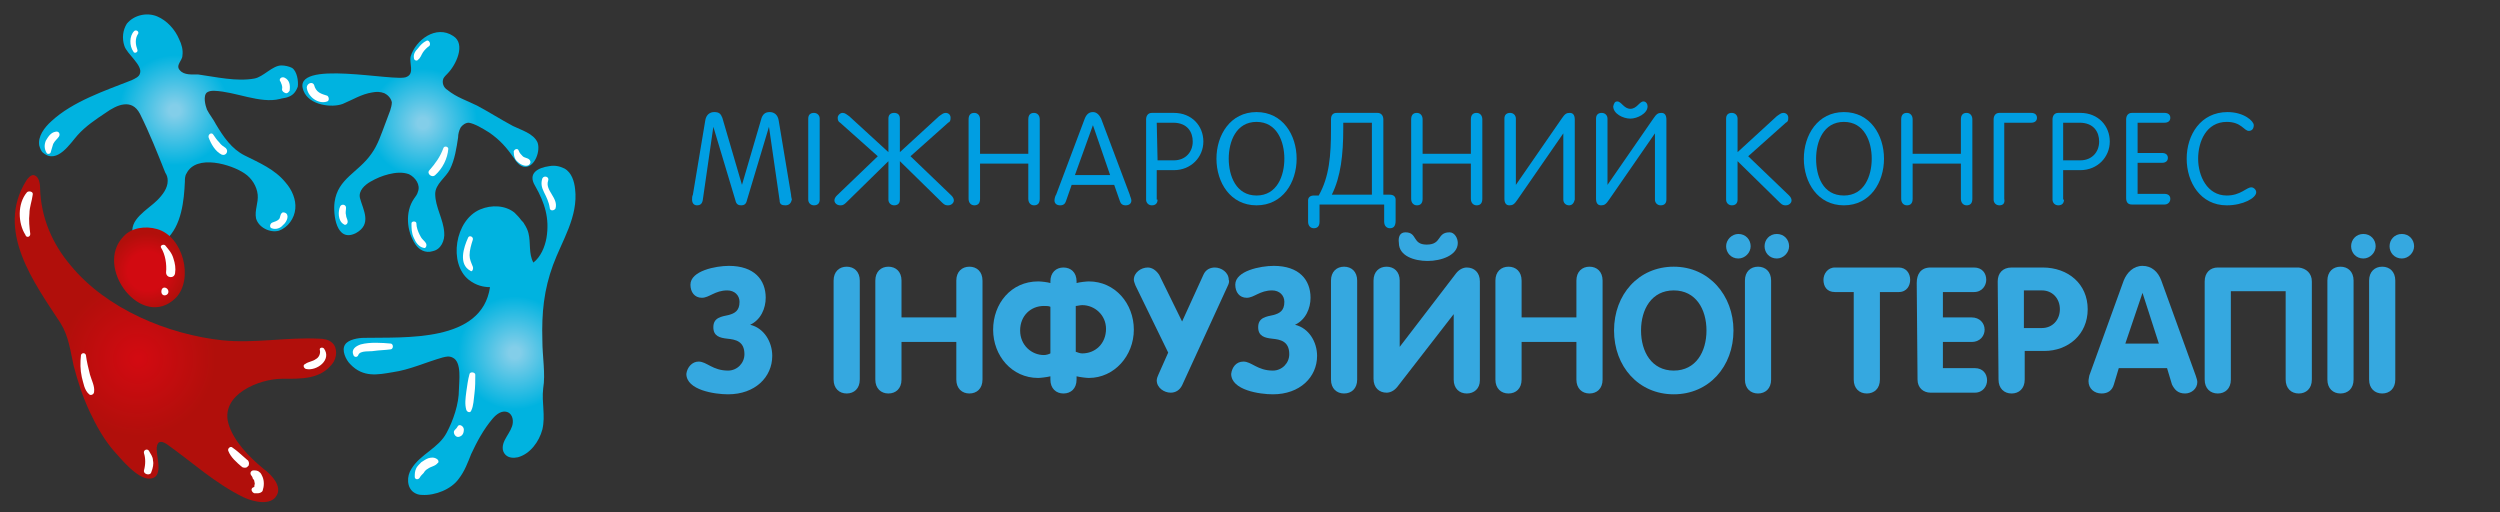 <?xml version="1.0" encoding="utf-8"?>
<!-- Generator: Adobe Illustrator 24.3.0, SVG Export Plug-In . SVG Version: 6.00 Build 0)  -->
<svg version="1.1" id="Слой_2_1_" xmlns="http://www.w3.org/2000/svg" xmlns:xlink="http://www.w3.org/1999/xlink" x="0px"
	 y="0px" viewBox="0 0 305.6 62.6" style="enable-background:new 0 0 305.6 62.6;" xml:space="preserve">
<rect x="0" y="0" width="305.6" height="62.6" fill="#333333" stroke="none"/>
<style type="text/css">
	.st0{fill:#009EE2;}
	.st1{fill:#35A8E0;}
	.st2{fill:url(#SVGID_1_);}
	.st3{fill:url(#SVGID_2_);}
	.st4{fill:url(#SVGID_3_);}
	.st5{fill:url(#SVGID_4_);}
	.st6{fill:url(#SVGID_5_);}
	.st7{fill:#FFFFFF;}
</style>
<g>
	<g>
		<g>
			<path class="st0" d="M96,25.1c-0.4,0-0.7-0.1-0.7-0.6l-1.3-9l0,0l-2.7,9c-0.1,0.5-0.4,0.6-0.7,0.6c-0.3,0-0.6-0.1-0.7-0.6l-2.7-9
				l0,0l-1.3,9c-0.1,0.5-0.4,0.6-0.7,0.6c-0.4,0-0.6-0.3-0.6-0.7c0-0.2,0-0.4,0.1-0.6l1.5-9c0.1-0.8,0.6-1.1,1.1-1.1
				c0.6,0,0.8,0.2,1,0.7l2.4,8.2l0,0l2.4-8.2c0.2-0.5,0.5-0.7,1-0.7s1,0.3,1.1,1.1l1.5,9c0,0.3,0.1,0.5,0.1,0.6
				C96.7,24.8,96.5,25.1,96,25.1z"/>
			<path class="st0" d="M100.2,24.4c0,0.5-0.3,0.7-0.7,0.7c-0.4,0-0.7-0.3-0.7-0.7v-9.9c0-0.5,0.3-0.7,0.7-0.7
				c0.4,0,0.7,0.3,0.7,0.7V24.4z"/>
			<path class="st0" d="M115.9,25.1c-0.2,0-0.4,0-0.7-0.3l-5.2-5.1v4.7c0,0.5-0.3,0.7-0.7,0.7s-0.7-0.3-0.7-0.7v-4.7l-5.2,5.1
				c-0.3,0.3-0.5,0.3-0.7,0.3c-0.4,0-0.7-0.3-0.7-0.6c0-0.2,0.1-0.4,0.3-0.6l5-4.8l-4.6-4.1c-0.2-0.1-0.3-0.3-0.3-0.6
				s0.3-0.6,0.6-0.6c0.3,0,0.5,0.2,0.8,0.4l4.8,4.4v-4.1c0-0.5,0.3-0.7,0.7-0.7s0.7,0.2,0.7,0.7v4.1l4.8-4.4
				c0.3-0.2,0.5-0.4,0.8-0.4s0.6,0.2,0.6,0.6c0,0.4-0.1,0.5-0.3,0.6l-4.6,4.1l5,4.8c0.2,0.2,0.3,0.4,0.3,0.6
				C116.6,24.8,116.3,25.1,115.9,25.1z"/>
			<path class="st0" d="M119.8,24.3c0,0.6-0.3,0.8-0.7,0.8s-0.7-0.3-0.7-0.8v-9.7c0-0.6,0.3-0.8,0.7-0.8s0.7,0.3,0.7,0.8v4.2h5.9
				v-4.2c0-0.6,0.3-0.8,0.7-0.8s0.7,0.3,0.7,0.8v9.7c0,0.6-0.3,0.8-0.7,0.8s-0.7-0.3-0.7-0.8V20h-5.9V24.3z"/>
			<path class="st0" d="M130.3,24.6c-0.1,0.3-0.3,0.5-0.7,0.5s-0.7-0.2-0.7-0.6c0-0.2,0.1-0.6,0.2-0.7l3.5-9.3
				c0.2-0.5,0.5-0.8,1-0.8s0.8,0.4,1,0.8l3.5,9.3c0,0.1,0.2,0.5,0.2,0.7c0,0.4-0.3,0.6-0.7,0.6s-0.6-0.2-0.7-0.5l-0.7-2H131
				L130.3,24.6z M133.6,15.3L133.6,15.3l-2.2,6.1h4.3L133.6,15.3z"/>
			<path class="st0" d="M141.5,24.4c0,0.5-0.3,0.7-0.7,0.7s-0.7-0.3-0.7-0.7v-9.8c0-0.4,0.2-0.8,0.7-0.8h2.7c2.2,0,3.6,1.6,3.6,3.5
				s-1.5,3.5-3.6,3.5h-2.1v3.6H141.5z M141.5,19.6h2c1.4,0,2.3-1,2.3-2.3c0-1.1-0.6-2.3-2.4-2.3h-2L141.5,19.6L141.5,19.6z"/>
			<path class="st0" d="M153.6,13.7c3.2,0,4.9,2.8,4.9,5.7s-1.7,5.7-4.9,5.7s-4.9-2.8-4.9-5.7C148.7,16.5,150.4,13.7,153.6,13.7z
				 M153.6,23.9c2.5,0,3.4-2.4,3.4-4.5s-0.9-4.5-3.4-4.5s-3.4,2.4-3.4,4.5S151.1,23.9,153.6,23.9z"/>
			<path class="st0" d="M169.9,27.9c-0.4,0-0.7-0.3-0.7-0.8V25h-7.9v2.1c0,0.6-0.3,0.8-0.7,0.8s-0.7-0.3-0.7-0.8v-2.6
				c0-0.4,0.3-0.6,0.7-0.6h0.6c1.3-2.3,1.5-4.9,1.5-8.1v-1.2c0-0.6,0.3-0.8,0.7-0.8h5c0.4,0,0.7,0.3,0.7,0.8v9.2h0.8
				c0.4,0,0.7,0.2,0.7,0.6V27C170.6,27.7,170.3,27.9,169.9,27.9z M167.7,15h-3.5v0.7c0,3.2-0.3,5.9-1.4,8.1h4.9V15z"/>
			<path class="st0" d="M173.9,24.3c0,0.6-0.3,0.8-0.7,0.8s-0.7-0.3-0.7-0.8v-9.7c0-0.6,0.3-0.8,0.7-0.8s0.7,0.3,0.7,0.8v4.2h5.9
				v-4.2c0-0.6,0.3-0.8,0.7-0.8s0.7,0.3,0.7,0.8v9.7c0,0.6-0.3,0.8-0.7,0.8s-0.7-0.3-0.7-0.8V20h-5.9V24.3z"/>
			<path class="st0" d="M191.8,25.1c-0.4,0-0.7-0.3-0.7-0.7v-8.1l0,0l-5.6,8.1c-0.4,0.6-0.6,0.7-1,0.7s-0.6-0.3-0.6-0.8v-9.8
				c0-0.5,0.3-0.7,0.7-0.7s0.7,0.3,0.7,0.7v8.1l0,0l5.6-8.1c0.4-0.6,0.6-0.7,1-0.7s0.6,0.3,0.6,0.8v9.8
				C192.4,24.8,192.2,25.1,191.8,25.1z"/>
			<path class="st0" d="M203,25.1c-0.4,0-0.7-0.3-0.7-0.7v-8.1l0,0l-5.6,8.1c-0.4,0.6-0.6,0.7-1,0.7s-0.6-0.3-0.6-0.8v-9.8
				c0-0.5,0.3-0.7,0.7-0.7s0.7,0.3,0.7,0.7v8.1l0,0l5.6-8.1c0.4-0.6,0.6-0.7,1-0.7s0.6,0.3,0.6,0.8v9.8
				C203.7,24.8,203.5,25.1,203,25.1z M197.7,12.4c0.5,0,0.8,0.9,1.6,0.9s1.1-0.9,1.6-0.9c0.3,0,0.5,0.3,0.5,0.6
				c0,0.9-1.3,1.5-2.1,1.5c-0.9,0-2.1-0.6-2.1-1.5C197.3,12.6,197.4,12.4,197.7,12.4z"/>
			<path class="st0" d="M212.4,24.4c0,0.5-0.3,0.7-0.7,0.7s-0.7-0.3-0.7-0.7v-9.9c0-0.5,0.3-0.7,0.7-0.7s0.7,0.3,0.7,0.7v4.1
				l4.8-4.4c0.3-0.2,0.5-0.4,0.8-0.4s0.6,0.2,0.6,0.6c0,0.4-0.1,0.5-0.3,0.6l-4.6,4.1l5,4.8c0.2,0.2,0.3,0.4,0.3,0.6
				c0,0.3-0.3,0.6-0.7,0.6c-0.2,0-0.4,0-0.7-0.3l-5.2-5.1L212.4,24.4L212.4,24.4z"/>
			<path class="st0" d="M225.4,13.7c3.2,0,4.9,2.8,4.9,5.7s-1.7,5.7-4.9,5.7s-4.9-2.8-4.9-5.7C220.5,16.5,222.2,13.7,225.4,13.7z
				 M225.4,23.9c2.5,0,3.4-2.4,3.4-4.5s-0.9-4.5-3.4-4.5s-3.4,2.4-3.4,4.5S222.8,23.9,225.4,23.9z"/>
			<path class="st0" d="M233.8,24.3c0,0.6-0.3,0.8-0.7,0.8s-0.7-0.3-0.7-0.8v-9.7c0-0.6,0.3-0.8,0.7-0.8s0.7,0.3,0.7,0.8v4.2h5.9
				v-4.2c0-0.6,0.3-0.8,0.7-0.8c0.4,0,0.7,0.3,0.7,0.8v9.7c0,0.6-0.3,0.8-0.7,0.8c-0.4,0-0.7-0.3-0.7-0.8V20h-5.9L233.8,24.3
				L233.8,24.3z"/>
			<path class="st0" d="M244.4,25.1c-0.4,0-0.7-0.3-0.7-0.7v-9.8c0-0.4,0.2-0.8,0.7-0.8h3.9c0.4,0,0.7,0.2,0.7,0.6s-0.3,0.6-0.7,0.6
				H245v9.3C245.1,24.8,244.9,25.1,244.4,25.1z"/>
			<path class="st0" d="M252.3,24.4c0,0.5-0.3,0.7-0.7,0.7s-0.7-0.3-0.7-0.7v-9.8c0-0.4,0.2-0.8,0.7-0.8h2.7c2.2,0,3.6,1.6,3.6,3.5
				s-1.5,3.5-3.6,3.5h-2.1v3.6H252.3z M252.3,19.6h2c1.4,0,2.3-1,2.3-2.3c0-1.1-0.6-2.3-2.4-2.3h-2v4.6H252.3z"/>
			<path class="st0" d="M261.3,23.7h3.3c0.4,0,0.7,0.2,0.7,0.6S265,25,264.6,25h-4c-0.5,0-0.7-0.3-0.7-0.8v-9.6
				c0-0.4,0.2-0.8,0.7-0.8h4c0.4,0,0.7,0.2,0.7,0.6S265,15,264.6,15h-3.3v3.7h3c0.4,0,0.7,0.2,0.7,0.6s-0.3,0.6-0.7,0.6h-3
				L261.3,23.7L261.3,23.7z"/>
			<path class="st0" d="M272.2,23.9c1.7,0,2.4-1,3-1c0.3,0,0.6,0.3,0.6,0.6c0,0.7-1.6,1.6-3.6,1.6c-3.2,0-4.9-2.8-4.9-5.7
				s1.7-5.7,5-5.7c2,0,3.2,1.1,3.2,1.6c0,0.4-0.2,0.7-0.6,0.7c-0.6,0-0.9-1.1-2.7-1.1c-2.5,0-3.5,2.4-3.5,4.5S269.8,23.9,272.2,23.9
				z"/>
		</g>
	</g>
	<g>
		<g>
			<path class="st1" d="M85.4,44.2c1,0,1.7,1.1,3.6,1.1c1.1,0,2-0.9,2-2c0-1.6-1.1-1.8-2.1-1.9c-0.9-0.1-1.7-0.3-1.7-1.4
				c0-1.2,1-1.3,1.9-1.5c0.7-0.2,1.3-0.5,1.3-1.6c0-0.8-0.6-1.4-1.5-1.4c-1.5,0-2.2,0.9-3.1,0.9s-1.4-0.7-1.4-1.6
				c0-1.7,3.1-2.3,4.7-2.3c3.1,0,4.5,1.7,4.5,3.9c0,1.3-0.6,2.7-1.9,3.3c1.7,0.4,2.7,2.1,2.7,3.8c0,2.6-2.1,4.7-5.4,4.7
				c-1.6,0-5.1-0.5-5.1-2.5C84,44.9,84.6,44.2,85.4,44.2z"/>
			<path class="st1" d="M101.9,34.3c0-1.1,0.7-1.7,1.6-1.7s1.6,0.6,1.6,1.7v12.1c0,1.1-0.7,1.7-1.6,1.7s-1.6-0.6-1.6-1.7V34.3z"/>
			<path class="st1" d="M107,34.3c0-1.1,0.7-1.7,1.6-1.7s1.6,0.6,1.6,1.7v4.5h6.7v-4.5c0-1.1,0.7-1.7,1.6-1.7s1.6,0.6,1.6,1.7v12.1
				c0,1.1-0.7,1.7-1.6,1.7s-1.6-0.6-1.6-1.7v-4.6h-6.7v4.6c0,1.1-0.7,1.7-1.6,1.7s-1.6-0.6-1.6-1.7V34.3z"/>
			<path class="st1" d="M133.1,46.2c-0.3,0-1.1-0.1-1.5-0.2v0.4c0,1.1-0.7,1.7-1.6,1.7s-1.6-0.6-1.6-1.7V46
				c-0.4,0.1-1.2,0.2-1.5,0.2c-3.2,0-5.5-2.7-5.5-5.9s2.2-5.9,5.5-5.9c0.4,0,1.2,0.1,1.5,0.2v-0.2c0-1.1,0.7-1.7,1.6-1.7
				s1.6,0.6,1.6,1.7v0.2c0.3-0.1,1.2-0.2,1.5-0.2c3.2,0,5.5,2.7,5.5,5.9S136.2,46.2,133.1,46.2z M128.4,37.5
				c-0.2-0.1-0.5-0.1-0.8-0.1c-1.6,0-2.9,1.2-2.9,3s1.4,3,2.9,3c0.3,0,0.6-0.1,0.8-0.2V37.5z M132.3,37.3c-0.3,0-0.6,0.1-0.8,0.1V43
				c0.3,0.1,0.5,0.2,0.8,0.2c1.6,0,2.9-1.2,2.9-3C135.2,38.5,133.8,37.3,132.3,37.3z"/>
			<path class="st1" d="M150.1,34.9l-5.6,12.2c-0.3,0.6-0.8,0.9-1.4,0.9c-0.8,0-1.7-0.6-1.7-1.5c0-0.2,0.1-0.5,0.2-0.7l1.2-2.7
				l-4-8.2c-0.1-0.3-0.2-0.5-0.2-0.7c0-0.9,0.9-1.5,1.7-1.5c0.5,0,1,0.3,1.4,0.9l2.8,5.7l2.6-5.7c0.3-0.7,0.9-0.9,1.4-0.9
				c0.8,0,1.7,0.6,1.7,1.5C150.3,34.4,150.2,34.7,150.1,34.9z"/>
			<path class="st1" d="M152,44.2c1,0,1.7,1.1,3.6,1.1c1.1,0,2-0.9,2-2c0-1.6-1.1-1.8-2.1-1.9c-0.9-0.1-1.7-0.3-1.7-1.4
				c0-1.2,1-1.3,1.9-1.5c0.7-0.2,1.3-0.5,1.3-1.6c0-0.8-0.6-1.4-1.5-1.4c-1.5,0-2.2,0.9-3.1,0.9s-1.4-0.7-1.4-1.6
				c0-1.7,3.1-2.3,4.7-2.3c3.1,0,4.5,1.7,4.5,3.9c0,1.3-0.6,2.7-1.9,3.3c1.7,0.4,2.7,2.1,2.7,3.8c0,2.6-2.1,4.7-5.4,4.7
				c-1.6,0-5.1-0.5-5.1-2.5C150.6,44.9,151.1,44.2,152,44.2z"/>
			<path class="st1" d="M162.7,34.3c0-1.1,0.7-1.7,1.6-1.7c0.9,0,1.6,0.6,1.6,1.7v12.1c0,1.1-0.7,1.7-1.6,1.7
				c-0.9,0-1.6-0.6-1.6-1.7V34.3z"/>
			<path class="st1" d="M179.3,48.1c-0.9,0-1.6-0.6-1.6-1.7v-8l0,0l-6.9,8.9c-0.4,0.5-0.9,0.7-1.3,0.7c-0.9,0-1.6-0.6-1.6-1.7v-12
				c0-1.1,0.7-1.7,1.6-1.7c0.9,0,1.6,0.6,1.6,1.7v8.1l0,0l6.9-9c0.4-0.5,0.9-0.7,1.3-0.7c0.9,0,1.6,0.6,1.6,1.7v12.1
				C180.9,47.5,180.2,48.1,179.3,48.1z M171.8,28.4c1.5,0,0.8,1.5,2.6,1.5c1.9,0,1.2-1.5,2.8-1.5c0.6,0,1,0.7,1,1.3
				c0,1.5-2,2.2-3.7,2.2c-1.6,0-3.5-0.6-3.5-2.2C170.9,29,171.1,28.4,171.8,28.4z"/>
			<path class="st1" d="M182.8,34.3c0-1.1,0.7-1.7,1.6-1.7c0.9,0,1.6,0.6,1.6,1.7v4.5h6.7v-4.5c0-1.1,0.7-1.7,1.6-1.7
				c0.9,0,1.6,0.6,1.6,1.7v12.1c0,1.1-0.7,1.7-1.6,1.7c-0.9,0-1.6-0.6-1.6-1.7v-4.6H186v4.6c0,1.1-0.7,1.7-1.6,1.7
				c-0.9,0-1.6-0.6-1.6-1.7L182.8,34.3L182.8,34.3z"/>
			<path class="st1" d="M197.3,40.4c0-4.4,3-7.8,7.3-7.8s7.3,3.5,7.3,7.8c0,4.4-3,7.8-7.3,7.8S197.3,44.8,197.3,40.4z M208.6,40.4
				c0-2.6-1.3-4.9-4-4.9s-4,2.3-4,4.9s1.3,4.9,4,4.9C207.3,45.3,208.6,43,208.6,40.4z"/>
			<path class="st1" d="M212.5,28.6c0.9,0,1.5,0.7,1.5,1.5s-0.7,1.5-1.5,1.5c-0.9,0-1.5-0.7-1.5-1.5S211.7,28.6,212.5,28.6z
				 M213.3,34.3c0-1.1,0.7-1.7,1.6-1.7c0.9,0,1.6,0.6,1.6,1.7v12.1c0,1.1-0.7,1.7-1.6,1.7c-0.9,0-1.6-0.6-1.6-1.7V34.3z M217.2,28.6
				c0.9,0,1.5,0.7,1.5,1.5s-0.7,1.5-1.5,1.5c-0.9,0-1.5-0.7-1.5-1.5S216.3,28.6,217.2,28.6z"/>
			<path class="st1" d="M226.6,35.7h-2.3c-1,0-1.4-0.7-1.4-1.5c0-0.7,0.5-1.5,1.4-1.5h7.8c0.9,0,1.4,0.7,1.4,1.5
				c0,0.7-0.4,1.5-1.4,1.5h-2.3v10.7c0,1.1-0.7,1.7-1.6,1.7c-0.9,0-1.6-0.6-1.6-1.7L226.6,35.7L226.6,35.7z"/>
			<path class="st1" d="M234.3,34.6c0-1.1,0.5-1.9,1.7-1.9h5.3c1,0,1.5,0.7,1.5,1.5c0,0.7-0.5,1.5-1.5,1.5h-3.8v3.1h3.5
				c1,0,1.6,0.7,1.6,1.5c0,0.7-0.5,1.5-1.6,1.5h-3.5V45h3.9c1,0,1.5,0.7,1.5,1.5c0,0.7-0.5,1.5-1.5,1.5H236c-0.9,0-1.6-0.6-1.6-1.6
				L234.3,34.6L234.3,34.6z"/>
			<path class="st1" d="M244.2,34.4c0-1,0.6-1.7,1.7-1.7h3.8c3.1,0,5.5,2,5.5,5.1s-2.4,5.1-5.3,5.1h-2.4v3.5c0,1.1-0.7,1.7-1.6,1.7
				c-0.9,0-1.6-0.6-1.6-1.7L244.2,34.4L244.2,34.4z M247.4,40.1h2.2c1.3,0,2.2-1,2.2-2.3s-0.9-2.3-2.2-2.3h-2.2V40.1z"/>
			<path class="st1" d="M259.6,34.3c0.4-1,1.2-1.8,2.3-1.8c1.1,0,1.9,0.7,2.3,1.8l4.2,11.6c0.1,0.3,0.2,0.6,0.2,0.8
				c0,0.8-0.7,1.4-1.5,1.4c-0.9,0-1.3-0.5-1.6-1.1l-0.6-2H259l-0.6,2c-0.2,0.7-0.7,1.1-1.5,1.1c-0.9,0-1.6-0.6-1.6-1.5
				c0-0.3,0.1-0.6,0.1-0.7L259.6,34.3z M259.8,42h4.1l-2-6.2l0,0L259.8,42z"/>
			<path class="st1" d="M282.6,34.4v12c0,1.1-0.7,1.7-1.6,1.7s-1.6-0.6-1.6-1.7V35.6h-6.7v10.8c0,1.1-0.7,1.7-1.6,1.7
				s-1.6-0.6-1.6-1.7v-12c0-1.1,0.7-1.7,1.6-1.7h9.9C281.9,32.8,282.6,33.4,282.6,34.4z"/>
			<path class="st1" d="M284.5,34.3c0-1.1,0.7-1.7,1.6-1.7s1.6,0.6,1.6,1.7v12.1c0,1.1-0.7,1.7-1.6,1.7s-1.6-0.6-1.6-1.7V34.3z"/>
			<path class="st1" d="M288.9,28.6c0.9,0,1.5,0.7,1.5,1.5s-0.7,1.5-1.5,1.5c-0.9,0-1.5-0.7-1.5-1.5S288,28.6,288.9,28.6z
				 M289.6,34.3c0-1.1,0.7-1.7,1.6-1.7s1.6,0.6,1.6,1.7v12.1c0,1.1-0.7,1.7-1.6,1.7s-1.6-0.6-1.6-1.7V34.3z M293.6,28.6
				c0.9,0,1.5,0.7,1.5,1.5s-0.7,1.5-1.5,1.5c-0.9,0-1.5-0.7-1.5-1.5S292.7,28.6,293.6,28.6z"/>
		</g>
	</g>
	<g>
		
			<radialGradient id="SVGID_1_" cx="164.784" cy="-732.682" r="7.087" gradientTransform="matrix(0.995 0.103 0.103 -0.995 -67.152 -732.504)" gradientUnits="userSpaceOnUse">
			<stop  offset="9.677420e-02" style="stop-color:#83CEE9"/>
			<stop  offset="0.95" style="stop-color:#00B3E0"/>
		</radialGradient>
		<path class="st2" d="M35.1,11.9c-0.3,0.1-0.6,0.1-0.9,0.2c-2.4,0.6-5.4-0.9-8-1c-0.3,0-0.6,0-0.9,0.2c-0.5,0.4-0.2,1.6,0,2.1
			c0.3,0.6,0.8,1.2,1.1,1.8c0.9,1.5,1.9,3,3.5,3.8c1.8,0.9,3.7,1.7,5,3.3c0.8,0.9,1.3,2.1,1.2,3.2c-0.1,1.2-0.9,2.3-2,2.7
			c-1.1,0.3-2.5-0.4-2.8-1.5c-0.2-1,0.3-1.9,0.2-2.9c-0.1-1-0.7-2-1.6-2.6c-1.6-1.1-5.9-2.4-7.1,0c-0.2,0.3-0.2,0.7-0.2,1
			c-0.1,2.3-0.4,5.4-2.3,7.1c-1.2,1-3.4,1.2-4-0.5c-0.7-1.9,1.8-3.2,2.9-4.3c0.7-0.7,1.3-1.5,1.3-2.4c0-0.4-0.1-0.7-0.3-1
			c-1-2.5-1.9-4.8-3.1-7.2c-1-1.9-2.8-1.1-4.2-0.1c-1.2,0.8-2.4,1.6-3.4,2.7c-0.9,1-2.5,3.6-4.2,2.2c-0.3-0.2-0.4-0.6-0.5-0.9
			c-0.2-1.1,0.6-2.2,1.5-3c2.6-2.4,6.5-3.7,9.8-5c0.4-0.2,0.9-0.4,1-0.8c0.4-1-1.6-2.4-1.9-3.4c-0.3-0.9-0.2-1.9,0.3-2.7
			C16.4,1.8,18,1.5,19.2,2s2.2,1.6,2.7,2.8c0.3,0.6,0.5,1.3,0.4,2c0,0.6-0.9,1.2-0.3,1.8c0.5,0.6,1.5,0.5,2.2,0.5
			c2.2,0.3,4.7,0.9,6.9,0.5C32.2,9.4,33.3,8,34.4,8c0.4,0,0.9,0.1,1.3,0.3c0.6,0.4,0.8,1.6,0.7,2.3C36.1,11.4,35.7,11.7,35.1,11.9z"
			/>
		
			<radialGradient id="SVGID_2_" cx="195.136" cy="-731.106" r="6.995" gradientTransform="matrix(0.995 0.103 0.103 -0.995 -67.152 -732.504)" gradientUnits="userSpaceOnUse">
			<stop  offset="9.677420e-02" style="stop-color:#83CEE9"/>
			<stop  offset="0.95" style="stop-color:#00B3E0"/>
		</radialGradient>
		<path class="st3" d="M50.8,29.9c-1.1-1.6-1.3-4-0.2-5.6c0.2-0.3,0.4-0.5,0.5-0.9c0.3-0.8-0.3-1.7-1.1-2.1c-0.8-0.3-1.7-0.2-2.5,0
			s-1.5,0.5-2.2,0.9s-1.5,1.1-1.3,2c0.4,1.5,1.5,3.2-0.5,4.3c-2.4,1.2-2.8-2.3-2.6-3.8c0.4-2.9,2.9-3.6,4.5-5.9
			c0.8-1.1,1.2-2.4,1.7-3.7c0.2-0.5,0.4-1.1,0.6-1.6c0.1-0.3,0.2-0.7,0.2-1c-0.1-0.5-0.5-0.9-0.9-1.1c-0.5-0.2-1-0.2-1.5-0.1
			c-1.3,0.2-2.4,0.9-3.6,1.4c-1.3,0.5-4.1,0.2-4.8-1.6c-1.6-4,11.4-1,12.6-1.7c1-0.4,0.3-1.7,0.5-2.5c0.6-2,3.1-3.9,5.2-2.5
			C57,5.4,55.7,8,54.7,9c-0.2,0.2-0.4,0.4-0.5,0.6c-0.2,0.5,0,1.1,0.5,1.4c1.1,0.9,2.4,1.3,3.6,1.9c1.5,0.8,2.9,1.7,4.4,2.5
			c1,0.5,2.5,0.9,3,2c0.4,1-0.3,3-1.5,3c-0.6,0-1.1-0.6-1.4-1.1c-0.9-1.3-1.7-2.2-3-3.1C59,15.7,58,15.1,57.3,15
			c-0.4,0-0.8,0.3-1,0.6C56.1,16,56,16.4,56,16.8c-0.2,1.3-0.4,2.7-1,3.9c-0.5,1-1.8,1.8-1.8,3c0,1.6,1,3.1,1.1,4.7
			c0.1,1-0.4,2.1-1.4,2.3C52,31,51.2,30.5,50.8,29.9z"/>
		
			<radialGradient id="SVGID_3_" cx="209.172" cy="-757.883" r="7.27" gradientTransform="matrix(0.995 0.103 0.103 -0.995 -67.152 -732.504)" gradientUnits="userSpaceOnUse">
			<stop  offset="9.677420e-02" style="stop-color:#83CEE9"/>
			<stop  offset="0.95" style="stop-color:#00B3E0"/>
		</radialGradient>
		<path class="st4" d="M66.3,41.6c-0.1-3.4,0.2-6.2,1.3-9.2c1.1-3,3.1-5.9,2.7-9.3c-0.1-0.9-0.4-2-1.3-2.5c-0.6-0.3-1.2-0.4-1.8-0.3
			c-1.5,0.2-2.7,0.9-1.8,2.4c1.2,2.1,1.8,4,1.4,6.4c-0.2,1.1-0.7,2.3-1.6,3c-0.6-1.1-0.3-2.4-0.6-3.6c-0.1-0.4-0.3-0.8-0.5-1.1
			c-0.1-0.2-0.2-0.3-0.4-0.5c-0.2-0.3-0.5-0.6-0.8-0.9c-1.1-0.9-2.8-1-4.2-0.4c-3.1,1.3-3.9,6.6-1.4,8.6c0.9,0.7,1.8,0.9,2.6,0.9
			c-1,6.8-10.4,6.1-15.4,6.2c-0.7,0-1.9,0.2-2.3,0.8c-0.5,0.7,0.1,1.9,0.6,2.4c1.6,1.7,3.4,1.3,5.2,1c2.1-0.3,4-1.2,6.1-1.8
			c0.4-0.1,0.8-0.2,1.2,0c1.2,0.5,0.8,3,0.8,3.9c0,1.8-0.7,3.8-1.5,5.3c-1,1.9-3.2,2.6-4.3,4.4c-0.6,0.9-0.6,2.3,0.3,2.9
			c0.3,0.2,0.6,0.3,1,0.3c1.6,0.1,3.6-0.7,4.5-2c0.7-0.9,1.1-2,1.5-3c0.7-1.5,1.5-3,2.6-4.3c0.5-0.6,1.2-1.1,1.9-0.8
			c0.6,0.3,0.7,1.1,0.5,1.7c-0.2,0.6-0.6,1.1-0.9,1.7c-0.3,0.6-0.4,1.3,0.1,1.8c0.4,0.4,1,0.4,1.5,0.3c1.5-0.4,2.6-1.9,3-3.4
			c0.4-1.7-0.1-3.3,0.1-5C66.7,45.7,66.3,43.6,66.3,41.6z"/>
		
			<radialGradient id="SVGID_4_" cx="163.495" cy="-763.324" r="9.45" gradientTransform="matrix(0.995 0.103 0.103 -0.995 -67.152 -732.504)" gradientUnits="userSpaceOnUse">
			<stop  offset="3.631285e-02" style="stop-color:#D20A11"/>
			<stop  offset="1" style="stop-color:#B10F0B"/>
		</radialGradient>
		<path class="st5" d="M8.6,32.4C6.4,29.8,5,26.6,4.9,23c0-0.7-0.2-1.5-0.8-1.6c-0.4,0-0.7,0.4-0.9,0.7c-3.8,6.1,1,12.5,4.2,17.4
			c1,1.6,1.2,3.4,1.6,5.2c0.5,1.9,1.1,3.8,2,5.7c0.8,1.7,1.7,3.3,2.9,4.7c0.9,1,3,3.6,4.5,3.4c1.8-0.2,0.5-3.1,0.8-4
			c0-0.1,0.1-0.3,0.2-0.4c0.3-0.2,0.7,0,1,0.2c3.1,2.2,5.9,4.8,9.4,6.5c1.3,0.6,3.3,1,4-0.2c0.7-1.1-0.5-2.5-1.6-3.3
			c-1.7-1.4-3.7-3.4-4.3-5.6c-0.9-3.5,3.8-5.4,6.6-5.4c2.3,0,4.6,0.1,6.1-1.8c0.6-0.7,0.7-2,0-2.6c-0.4-0.4-1.1-0.5-1.6-0.5
			c-3.9-0.2-7.9,0.6-11.8,0.2C20.6,40.9,13,37.8,8.6,32.4z"/>
		
			<radialGradient id="SVGID_5_" cx="163.495" cy="-752.585" r="4.664" gradientTransform="matrix(0.995 0.103 0.103 -0.995 -67.152 -732.504)" gradientUnits="userSpaceOnUse">
			<stop  offset="0.515" style="stop-color:#D20A11"/>
			<stop  offset="1" style="stop-color:#B10F0B"/>
		</radialGradient>
		<path class="st6" d="M19.2,28c-1.4-0.4-3.1-0.2-4.1,0.9c-3.7,3.8,2.3,11.6,6.4,7.5C23.7,34.1,22.4,28.9,19.2,28z"/>
		<path class="st7" d="M16.8,6.1c-0.1-0.3-0.2-0.6-0.2-1s0.1-0.7,0.3-1c0.1-0.3-0.3-0.5-0.5-0.3c-0.6,0.6-0.6,1.8-0.1,2.5
			C16.4,6.6,16.9,6.4,16.8,6.1z"/>
		<path class="st7" d="M6.8,16.1c-0.6,0.1-0.9,0.6-1.2,1.1c-0.2,0.5-0.2,1,0.1,1.5c0.1,0.2,0.5,0.1,0.5-0.1c0.1-0.3,0.2-0.7,0.3-1
			C6.7,17.2,7,17,7.2,16.7C7.4,16.4,7.2,16,6.8,16.1z"/>
		<path class="st7" d="M35,26.1c-0.1-0.1-0.4-0.2-0.5-0.1c-0.3,0.2-0.2,0.6-0.4,0.8c-0.2,0.2-0.5,0.3-0.8,0.4s-0.4,0.6-0.1,0.7
			c0.5,0.2,1.1,0,1.4-0.4C34.9,27.3,35.4,26.5,35,26.1z"/>
		<path class="st7" d="M34.8,9.5C34.4,9.3,34,9.7,34.3,10c0.1,0.2,0.2,0.5,0.2,0.7s-0.1,0.3,0.1,0.5c0.1,0.1,0.3,0.2,0.4,0.2
			c0.2,0,0.3-0.2,0.4-0.3C35.5,10.4,35.4,9.8,34.8,9.5z"/>
		<path class="st7" d="M27.6,18.1c-0.3-0.2-0.6-0.4-0.8-0.7c-0.3-0.3-0.5-0.6-0.7-0.9c-0.2-0.4-0.7-0.1-0.6,0.3
			c0.3,0.8,0.8,1.7,1.6,2.1C27.6,19.1,28,18.5,27.6,18.1z"/>
		<path class="st7" d="M42.5,27.1c0-0.3-0.2-0.5-0.2-0.8c-0.1-0.3,0-0.6,0-0.9c0-0.4-0.5-0.5-0.7-0.2c-0.3,0.6-0.3,1.8,0.4,2.2
			C42.2,27.6,42.5,27.4,42.5,27.1z"/>
		<path class="st7" d="M52.1,29.8c-0.1-0.2-0.2-0.3-0.4-0.5s-0.3-0.4-0.4-0.6c-0.2-0.4-0.4-0.9-0.4-1.4c0-0.3-0.6-0.3-0.6,0
			c0,0.6,0,1.2,0.3,1.8c0.2,0.5,0.6,1.1,1.2,1.2C52,30.4,52.2,30.1,52.1,29.8z"/>
		<path class="st7" d="M40,11.7c-0.3-0.1-0.7-0.2-1-0.4s-0.5-0.5-0.6-0.9c-0.2-0.5-0.9-0.2-0.9,0.3c0.1,1.1,1.4,2.1,2.5,1.7
			C40.3,12.3,40.2,11.8,40,11.7z"/>
		<path class="st7" d="M52.1,5c-0.4,0.2-0.7,0.5-1,0.9c-0.3,0.3-0.6,0.7-0.5,1.2c0,0.3,0.4,0.4,0.5,0.2c0.3-0.2,0.4-0.6,0.6-0.9
			c0.2-0.3,0.5-0.6,0.8-0.8C52.7,5.3,52.4,4.8,52.1,5z"/>
		<path class="st7" d="M64.7,19.5c-0.2-0.2-0.6-0.2-0.8-0.4c-0.2-0.2-0.4-0.4-0.5-0.7c-0.1-0.3-0.5-0.2-0.6,0.1c0,0.5,0.1,1,0.5,1.3
			c0.3,0.3,0.9,0.6,1.3,0.4C64.9,20,64.9,19.7,64.7,19.5z"/>
		<path class="st7" d="M54.2,18.1c-0.4,1.1-1,1.9-1.7,2.7c-0.4,0.4,0.3,1,0.7,0.6c0.9-0.8,1.5-2,1.6-3.2
			C54.8,17.9,54.3,17.8,54.2,18.1z"/>
		<path class="st7" d="M57.8,32.6c-0.2-0.5-0.4-0.9-0.4-1.4c0-0.6,0.2-1.3,0.4-1.9c0.1-0.4-0.5-0.6-0.6-0.2c-0.5,1.1-1.2,3.2,0.3,4
			C57.7,33.3,57.9,32.9,57.8,32.6z"/>
		<path class="st7" d="M53.4,56.1c-0.3-0.2-0.6-0.2-1-0.1c-0.3,0.1-0.6,0.3-0.9,0.5c-0.2,0.2-0.5,0.5-0.6,0.7
			c-0.2,0.4-0.2,0.7-0.2,1.1c0,0.3,0.4,0.4,0.6,0.1c0.1-0.2,0.3-0.4,0.5-0.6c0.1-0.2,0.3-0.4,0.5-0.5c0.4-0.3,0.9-0.3,1.2-0.7
			C53.6,56.6,53.7,56.3,53.4,56.1z"/>
		<path class="st7" d="M47.8,42c-1.1-0.1-2.6-0.2-3.7,0.1c-0.6,0.2-1.2,0.6-0.9,1.3c0.1,0.3,0.5,0.3,0.6,0c0.2-0.6,1.5-0.4,1.9-0.5
			c0.7-0.1,1.4-0.1,2.1-0.2C48.1,42.6,48.1,42.1,47.8,42z"/>
		<path class="st7" d="M67,22.1c0.2-0.5-0.5-0.7-0.7-0.3c-0.2,0.6-0.1,1.1,0.2,1.7c0.3,0.6,0.6,1.2,0.7,1.9c0,0.4,0.5,0.4,0.7,0.1
			C68.3,24.2,66.6,23.3,67,22.1z"/>
		<path class="st7" d="M58,48.1c0.1-0.8,0.1-1.5,0.1-2.3c0-0.3-0.6-0.4-0.7-0.1c-0.2,0.7-0.3,1.5-0.4,2.2c-0.1,0.8-0.2,1.5,0,2.2
			c0.1,0.3,0.5,0.4,0.6,0.1C57.9,49.6,57.9,48.8,58,48.1z"/>
		<path class="st7" d="M55.9,52.2c-0.1,0.2-0.3,0.3-0.4,0.5c-0.1,0.3,0.2,0.8,0.6,0.7c0.4-0.1,0.6-0.4,0.6-0.9
			C56.7,52.1,56.1,51.7,55.9,52.2z"/>
		<path class="st7" d="M21.2,31.6c-0.2-0.7-0.6-1.1-1-1.6c-0.2-0.2-0.7,0-0.5,0.3c0.5,0.8,0.7,2,0.6,3c0,0.7,1,0.8,1.1,0.1
			C21.5,32.8,21.4,32.2,21.2,31.6z"/>
		<path class="st7" d="M20.3,35.2c-0.7-0.3-0.8,1-0.1,0.9C20.7,36,20.7,35.4,20.3,35.2z"/>
		<path class="st7" d="M39.6,42.6c-0.2-0.2-0.6-0.1-0.5,0.2c0.1,0.4-0.1,0.9-0.5,1.1c-0.4,0.3-0.9,0.3-1.3,0.6
			c-0.3,0.1-0.2,0.5,0.1,0.6C38.7,45.4,40.6,44,39.6,42.6z"/>
		<path class="st7" d="M32.1,58.3c-0.1-0.2-0.2-0.5-0.4-0.6c-0.2-0.2-0.5-0.2-0.7-0.2c-0.3,0-0.5,0.3-0.3,0.6
			c0.1,0.1,0.2,0.3,0.2,0.4c0.1,0.1,0.2,0.2,0.2,0.4c0,0.1,0.1,0.2,0,0.4c0,0.3,0,0.2-0.2,0.3c-0.3,0.2-0.1,0.6,0.2,0.7
			c0.1,0,0.3,0,0.4,0c0.2,0,0.5-0.1,0.6-0.3C32.3,59.4,32.3,58.8,32.1,58.3z"/>
		<path class="st7" d="M30.2,56.2c-0.6-0.5-1.2-1.1-1.8-1.5c-0.2-0.2-0.6,0.1-0.5,0.4c0.3,0.8,1,1.4,1.7,2c0.2,0.1,0.5,0.1,0.6,0
			s0.1-0.1,0.2-0.2C30.5,56.6,30.4,56.3,30.2,56.2z"/>
		<path class="st7" d="M11,45.8c-0.2-0.8-0.4-1.6-0.5-2.4c-0.1-0.3-0.5-0.3-0.6,0c-0.1,0.9-0.1,1.8,0.1,2.7c0.2,0.7,0.3,1.6,0.9,2.1
			c0.2,0.2,0.6,0,0.6-0.3C11.6,47.2,11.2,46.5,11,45.8z"/>
		<path class="st7" d="M3.7,28.6c-0.1-0.8-0.2-1.7-0.1-2.5c0-0.8,0.3-1.5,0.4-2.3c0.1-0.4-0.5-0.5-0.7-0.3c-1.2,1.4-1.1,3.8-0.2,5.2
			C3.2,29.1,3.7,29,3.7,28.6z"/>
		<path class="st7" d="M18.7,56.3c0-0.5-0.3-0.8-0.5-1.2c-0.2-0.3-0.7-0.1-0.6,0.3c0.2,0.6,0.2,1.4,0,2.1c-0.1,0.5,0.8,0.7,0.9,0.2
			C18.7,57.2,18.8,56.7,18.7,56.3z"/>
	</g>
</g>
</svg>
